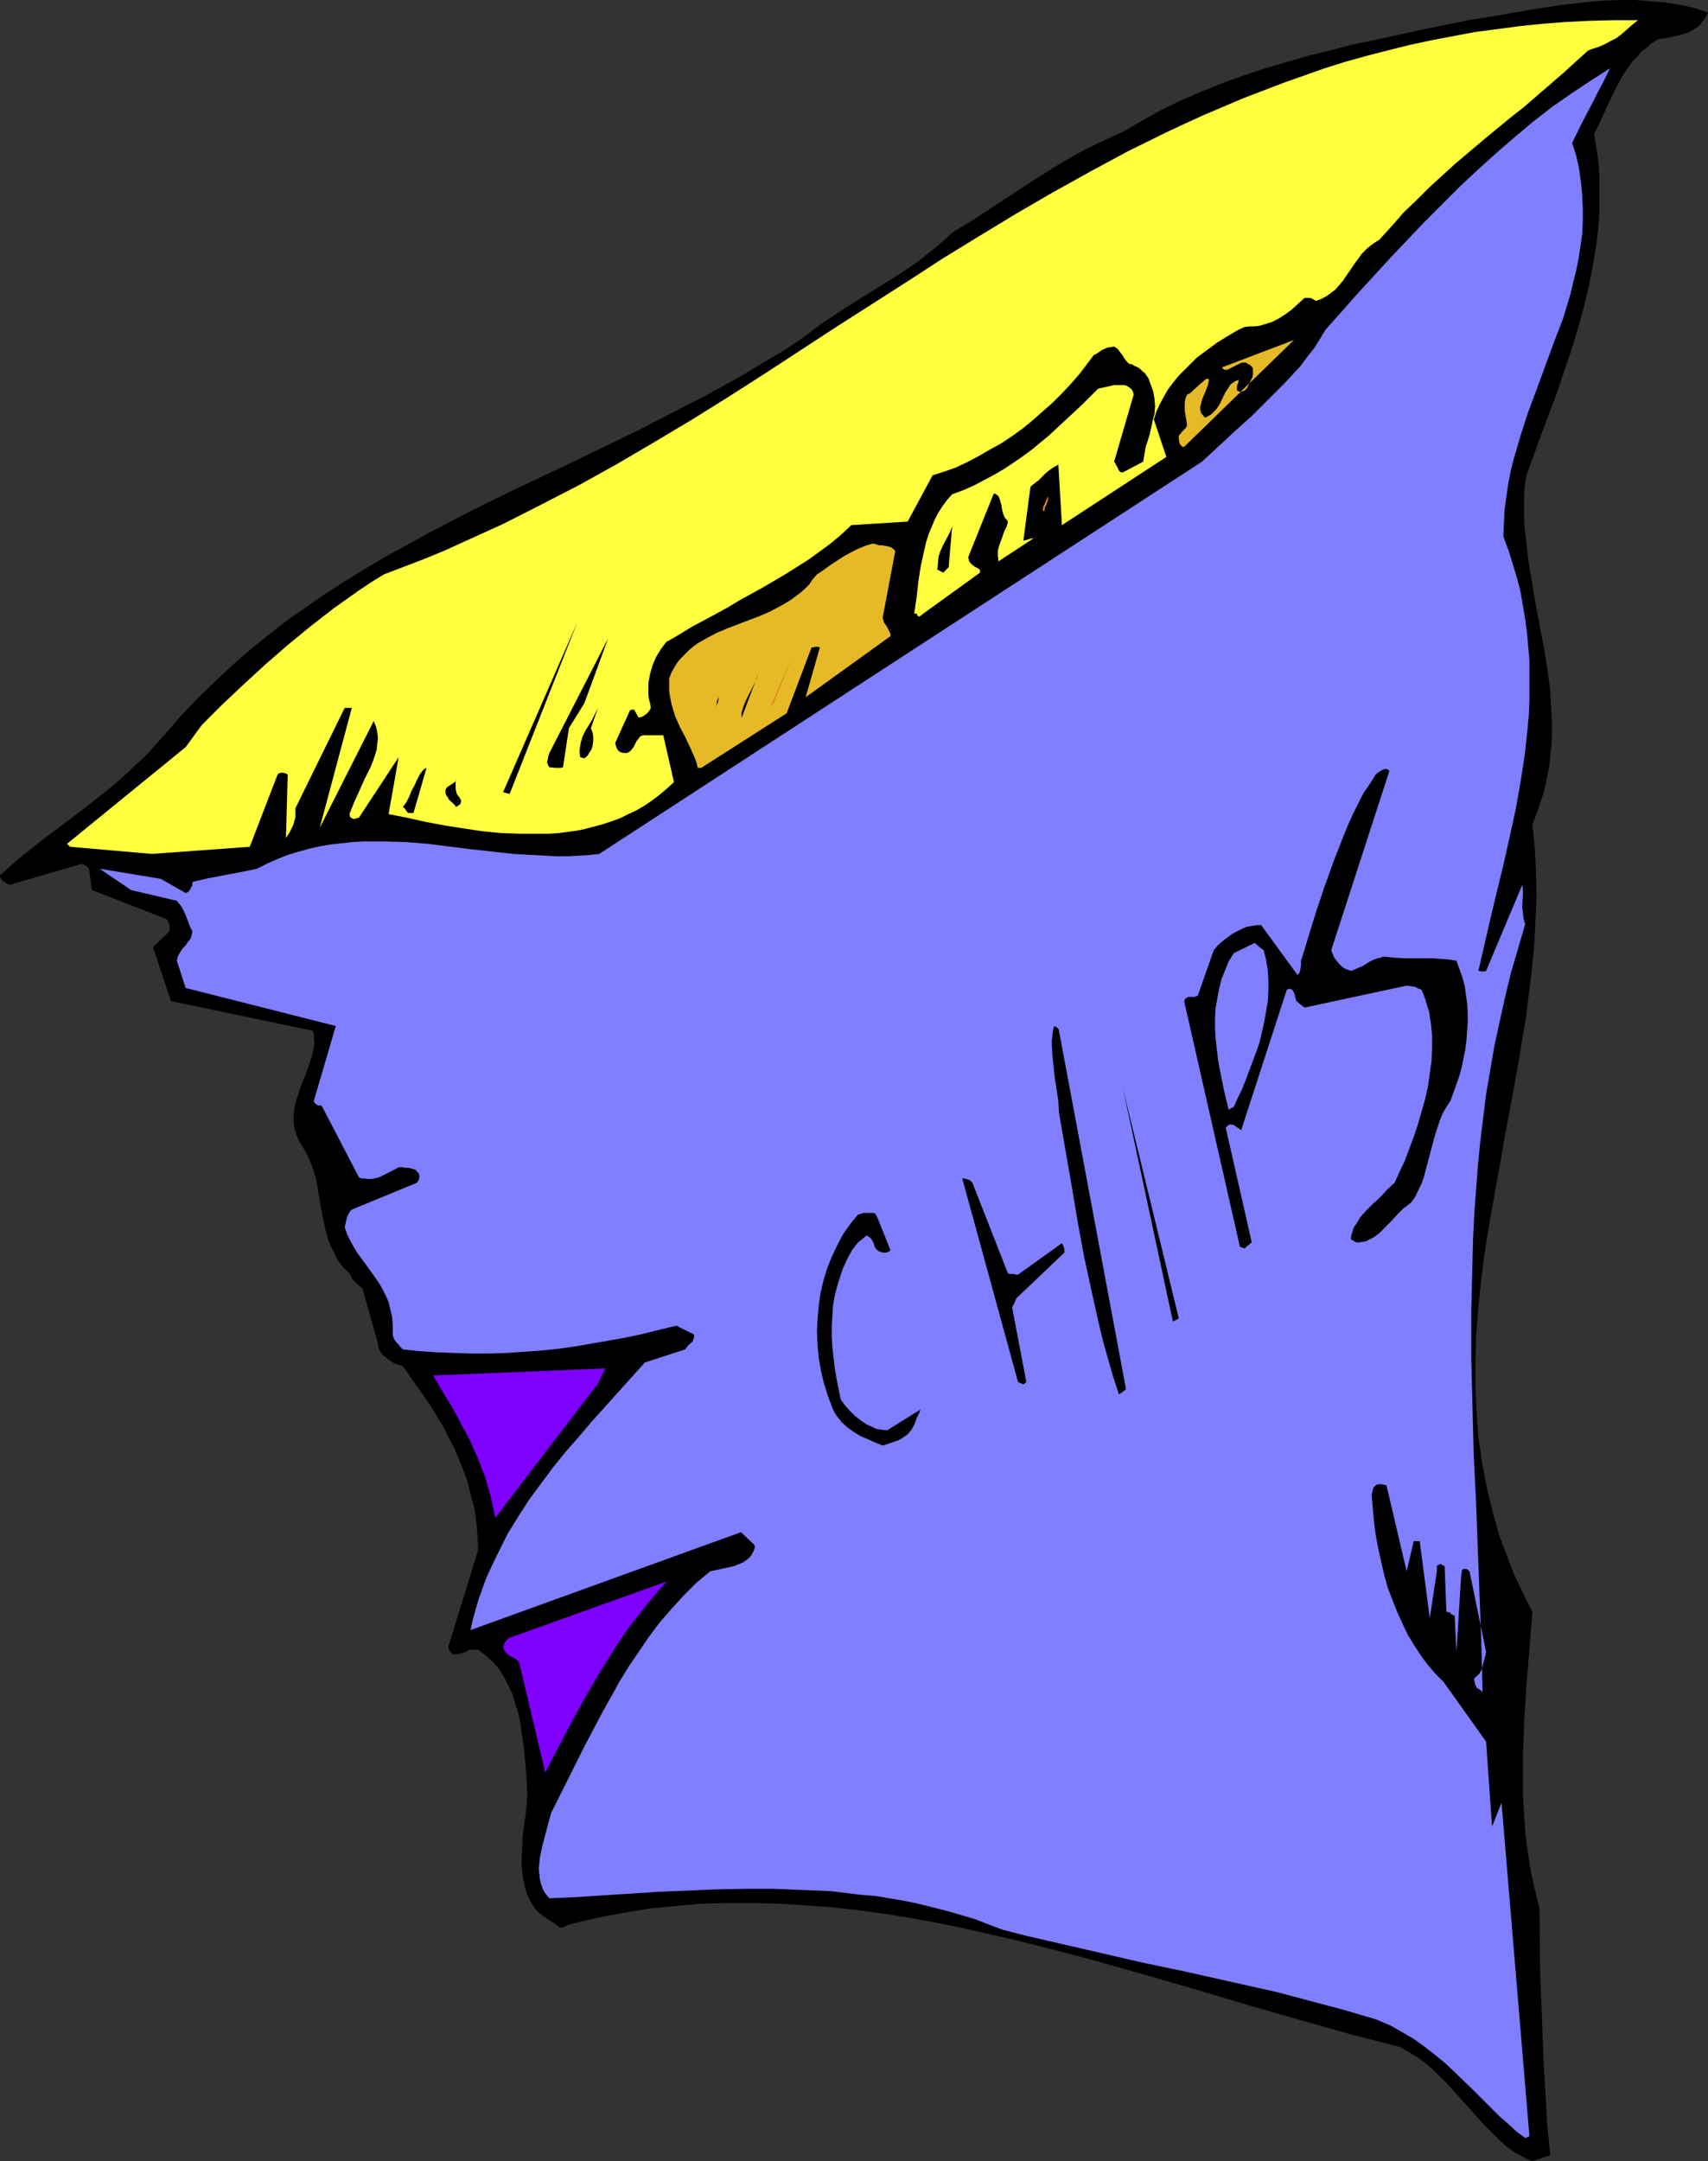 <?xml version="1.0" encoding="UTF-8" standalone="no"?>
<svg
   version="1.0"
   width="123.102mm"
   height="155.711mm"
   id="svg24"
   sodipodi:docname="Chips 1.wmf"
   xmlns:inkscape="http://www.inkscape.org/namespaces/inkscape"
   xmlns:sodipodi="http://sodipodi.sourceforge.net/DTD/sodipodi-0.dtd"
   xmlns="http://www.w3.org/2000/svg"
   xmlns:svg="http://www.w3.org/2000/svg">
  <rect width="100%" height="100%" fill="#333333" stroke="none"/>
  <sodipodi:namedview
     id="namedview24"
     pagecolor="#ffffff"
     bordercolor="#000000"
     borderopacity="0.25"
     inkscape:showpageshadow="2"
     inkscape:pageopacity="0.0"
     inkscape:pagecheckerboard="0"
     inkscape:deskcolor="#d1d1d1"
     inkscape:document-units="mm" />
  <defs
     id="defs1">
    <pattern
       id="WMFhbasepattern"
       patternUnits="userSpaceOnUse"
       width="6"
       height="6"
       x="0"
       y="0" />
  </defs>
  <path
     style="fill:#000000;fill-opacity:1;fill-rule:evenodd;stroke:none"
     d="m 417.432,588.515 4.848,-1.616 -0.808,-8.241 -0.485,-8.403 -0.485,-8.241 -0.323,-8.403 -0.323,-8.403 -0.323,-8.403 -0.162,-17.129 -1.293,-5.171 -1.131,-5.171 -0.808,-5.171 -0.646,-5.171 -0.323,-5.009 -0.323,-5.009 v -5.009 -5.171 l 0.162,-5.009 0.162,-5.009 0.646,-9.857 0.808,-10.019 0.808,-10.019 -1.778,-3.393 -1.616,-3.393 -1.616,-3.393 -1.293,-3.393 -1.293,-3.393 -1.293,-3.393 -0.97,-3.393 -0.97,-3.393 -0.808,-3.393 -0.808,-3.393 -0.646,-3.393 -0.646,-3.393 -0.97,-6.787 -0.485,-6.625 -0.323,-6.787 v -6.787 l 0.162,-6.787 0.485,-6.625 0.646,-6.787 0.808,-6.787 0.97,-6.625 1.131,-6.787 2.424,-13.412 1.131,-6.625 1.293,-6.787 2.424,-13.25 1.131,-6.787 1.131,-6.625 0.808,-6.625 0.808,-6.625 0.646,-6.625 0.323,-6.625 0.323,-6.625 -0.162,-6.625 -0.323,-6.625 -0.646,-6.464 1.293,-3.232 0.97,-2.909 0.97,-3.07 0.646,-3.07 0.646,-3.07 0.323,-2.909 0.323,-3.232 0.162,-2.909 v -3.07 l -0.162,-3.07 -0.162,-2.909 -0.162,-3.07 -0.808,-5.979 -0.97,-5.979 -2.263,-11.796 -0.97,-5.979 -0.97,-5.817 -0.646,-5.817 -0.323,-2.747 -0.162,-2.909 v -2.909 -2.909 l 0.162,-2.747 0.485,-2.909 4.04,-11.15 4.202,-11.15 1.939,-5.817 1.939,-5.656 1.778,-5.817 1.616,-5.817 1.454,-5.979 1.131,-5.817 0.97,-5.817 0.646,-5.979 0.162,-2.909 v -3.07 -2.909 -3.07 l -0.162,-3.07 -0.323,-2.909 -0.485,-3.07 -0.485,-2.909 1.939,-4.04 1.778,-3.878 1.778,-3.717 1.778,-3.393 0.97,-1.616 1.131,-1.616 0.97,-1.454 1.293,-1.293 1.293,-1.454 1.454,-1.131 1.454,-1.293 1.616,-0.97 2.263,-0.323 2.263,-0.485 2.101,-0.485 1.778,-0.646 1.616,-0.97 0.808,-0.485 0.646,-0.646 0.485,-0.646 0.646,-0.808 0.485,-0.808 0.485,-0.97 -3.879,-1.293 L 457.51,1.293 453.47,0.646 449.43,0.323 445.39,0 h -4.202 l -4.04,0.162 -4.202,0.323 -4.202,0.485 -4.202,0.485 -8.242,1.293 -8.242,1.454 -8.08,1.293 -12.605,2.585 -12.605,2.747 -6.303,1.293 -6.141,1.616 -5.979,1.454 -6.141,1.778 -5.979,1.778 -5.818,1.939 -5.818,2.101 -5.495,2.262 -5.656,2.424 -5.333,2.585 -5.171,2.909 -5.01,2.909 -3.232,1.454 -3.071,1.454 -3.071,1.454 -3.071,1.616 -5.818,3.393 -5.656,3.555 -11.151,7.272 -5.656,3.717 -5.818,3.555 -2.263,2.101 -2.263,1.939 -2.424,1.939 -2.424,1.939 -5.01,3.393 -5.171,3.232 -5.495,3.393 -5.333,3.393 -5.333,3.555 -2.586,1.939 -2.747,2.101 -5.171,3.393 -5.495,3.232 -5.333,3.232 -5.495,3.07 -5.656,3.07 -5.656,2.909 -11.313,5.817 -11.636,5.656 -11.474,5.494 -11.636,5.494 -11.474,5.656 -11.474,5.979 -5.495,3.07 -5.656,3.07 -5.495,3.232 -5.495,3.393 -5.333,3.393 -5.171,3.555 -5.333,3.717 -5.01,3.878 -5.01,4.04 -4.848,4.201 -4.687,4.363 -4.687,4.525 -4.525,4.686 -4.363,5.009 -2.586,2.909 -2.586,2.909 -2.909,2.747 -2.747,2.585 -2.909,2.585 -2.909,2.424 -5.979,4.686 -5.979,4.525 -5.818,4.363 -5.656,4.525 -2.586,2.262 L 0,238.347 l 0.162,0.808 0.323,0.323 0.162,0.323 0.485,0.323 0.485,0.323 0.485,0.323 0.646,0.162 19.393,-5.656 0.646,0.162 0.646,0.323 0.485,0.485 0.323,0.323 0.808,5.817 20.363,7.918 0.323,0.485 0.323,0.808 0.162,0.808 v 1.131 l -4.525,4.363 4.848,14.705 38.624,8.08 0.323,0.808 v 0.97 l 0.162,1.778 -0.323,1.778 -0.485,1.939 -0.646,1.939 -0.646,1.939 -1.616,4.04 -0.646,1.939 -0.646,2.101 -0.485,2.101 -0.162,1.939 v 2.101 l 0.162,0.97 0.323,1.131 0.323,0.97 0.485,1.131 0.485,0.97 0.646,0.97 1.293,2.262 0.97,2.262 0.808,2.262 0.646,2.262 0.808,4.686 0.808,4.686 0.485,2.262 0.485,2.262 0.646,2.262 0.808,2.101 0.97,1.939 0.97,1.939 1.454,1.778 0.808,0.808 0.808,0.808 0.485,0.808 0.323,0.808 0.485,0.485 0.485,0.485 0.97,0.808 0.808,0.646 v 0 l 4.202,15.028 0.162,1.131 0.485,1.131 0.646,0.808 0.97,0.808 0.97,0.808 1.131,0.646 1.131,0.485 1.293,0.323 3.717,5.333 3.717,5.333 1.778,2.909 1.778,2.909 1.454,2.909 1.616,3.07 1.293,3.07 1.293,3.232 1.131,3.232 0.808,3.555 0.97,3.393 0.485,3.717 0.323,3.555 0.162,3.878 -8.08,26.178 v 0.646 l 0.162,0.485 0.323,0.323 0.162,0.323 0.646,0.485 h 0.97 l 0.808,-0.162 0.97,-0.323 0.97,-0.323 0.646,-0.485 h 2.424 l 2.101,1.616 1.778,1.616 1.778,1.939 1.293,2.101 1.131,2.262 1.131,2.262 0.808,2.585 0.808,2.585 0.646,2.747 0.323,2.747 0.485,2.909 0.323,2.747 0.485,5.817 0.323,5.494 -0.162,1.293 v 0.97 l -0.162,1.778 -0.162,1.778 -0.162,0.808 -0.162,1.131 -0.485,3.555 -0.162,3.555 -0.162,3.717 0.162,1.778 0.162,1.778 0.323,1.616 0.323,1.616 0.485,1.616 0.646,1.454 0.808,1.454 0.808,1.293 1.131,1.131 1.293,0.97 0.808,0.485 0.646,0.485 1.131,0.646 0.808,0.646 0.808,0.646 h 0.485 0.485 l 0.97,-0.485 0.808,-0.323 0.646,-0.162 0.646,-0.162 6.949,-1.616 6.949,-1.293 6.788,-1.131 7.111,-0.646 6.949,-0.646 7.111,-0.162 h 6.949 l 7.111,0.162 7.111,0.485 6.949,0.485 7.272,0.808 7.111,0.97 7.111,1.131 7.111,1.293 7.111,1.454 7.111,1.616 7.111,1.616 7.111,1.778 14.221,3.717 14.221,4.04 14.06,4.04 14.06,4.201 14.06,4.04 13.737,3.878 6.949,1.778 6.787,1.778 2.747,1.616 2.586,1.616 2.424,1.939 2.263,2.101 2.263,2.262 2.101,2.262 4.04,4.525 4.04,4.525 2.101,2.101 2.101,2.101 2.101,1.939 2.263,1.616 2.424,1.293 1.131,0.646 z"
     id="path1" />
  <path
     style="fill:#7f7fff;fill-opacity:1;fill-rule:evenodd;stroke:none"
     d="m 416.624,581.728 -7.596,-90.814 -2.586,6.464 -1.616,-23.108 -11.636,-16.321 -2.101,-2.101 -2.101,-2.424 -1.939,-2.585 -1.778,-2.747 -1.778,-2.909 -1.454,-3.07 -1.454,-3.232 -1.293,-3.232 -1.293,-3.393 -0.97,-3.555 -0.808,-3.555 -0.808,-3.555 -0.646,-3.555 -0.485,-3.717 -0.323,-3.555 -0.323,-3.717 0.162,-0.646 0.162,-0.646 0.162,-0.646 0.646,-0.646 0.162,-0.162 h 0.162 l 0.808,-0.162 0.97,0.162 0.808,0.162 5.495,23.431 1.939,-8.241 h 1.616 l 2.747,21.007 1.939,-12.766 v -0.646 -0.646 l 0.162,-0.323 0.323,-0.162 0.323,-0.162 h 0.323 l 0.485,0.323 0.485,0.162 0.485,12.443 0.646,0.162 h 0.162 l 0.323,0.162 v 0 0.162 l 0.162,0.162 0.323,0.162 0.323,0.162 0.323,0.162 0.485,9.857 1.293,-21.007 0.162,-0.646 v -0.485 l 0.162,-0.323 0.323,-0.162 h 0.323 0.323 l 0.485,0.162 0.485,0.485 4.525,21.976 v 0 l -0.162,0.808 -0.323,1.131 -0.485,1.939 -0.323,0.97 -0.485,0.97 -0.646,0.646 -0.808,0.646 v 0.646 l 0.162,0.485 v 0.485 l 0.323,0.485 0.162,0.485 0.485,0.323 0.485,0.323 0.646,0.485 -0.323,-12.927 -0.485,-12.927 -0.97,-26.016 -0.646,-12.927 -0.323,-12.927 -0.323,-13.089 v -13.089 l 0.323,-13.089 0.162,-6.464 0.323,-6.464 0.485,-6.625 0.485,-6.464 0.646,-6.625 0.808,-6.625 0.808,-6.464 1.131,-6.625 1.131,-6.625 1.454,-6.625 1.454,-6.625 1.616,-6.625 1.939,-6.625 1.939,-6.625 -0.323,-0.808 -0.162,-0.808 -0.162,-1.454 -0.162,-1.293 v -1.131 l 0.162,-2.424 v -1.293 l -0.162,-1.454 -9.858,23.431 -0.162,0.162 h -0.485 -0.646 l -0.808,-0.162 3.394,-14.705 1.778,-7.433 1.778,-7.272 1.616,-7.272 1.616,-7.433 1.293,-7.272 1.131,-7.272 0.808,-7.433 0.323,-3.717 0.162,-3.555 v -3.717 -3.717 -3.717 l -0.323,-3.717 -0.323,-3.717 -0.485,-3.717 -0.646,-3.717 -0.646,-3.878 -0.97,-3.717 -1.131,-3.717 -1.131,-3.717 -1.454,-3.878 0.162,-3.555 0.162,-3.555 0.485,-3.555 0.485,-3.393 0.646,-3.393 0.808,-3.393 0.97,-3.232 0.97,-3.393 2.101,-6.464 2.424,-6.464 4.687,-12.766 2.424,-6.302 1.939,-6.464 0.808,-3.393 0.808,-3.232 0.646,-3.232 0.485,-3.232 0.485,-3.393 0.162,-3.393 v -3.393 l -0.162,-3.555 -0.323,-3.555 -0.485,-3.555 -0.808,-3.717 -1.131,-3.555 2.747,-5.656 1.454,-2.747 1.454,-2.747 1.293,-2.585 1.293,-2.424 1.131,-2.262 0.97,-1.939 -5.333,3.393 -5.333,3.555 -5.333,3.717 -5.171,4.04 -5.01,4.201 -4.848,4.201 -5.01,4.525 -4.848,4.525 -4.687,4.686 -4.848,4.848 -9.212,9.695 -9.05,9.857 -8.888,10.019 -1.454,2.424 -1.616,2.585 -1.939,2.424 -1.778,2.424 -2.101,2.262 -2.101,2.262 -4.525,4.525 -4.525,4.525 -4.687,4.201 -4.525,4.201 -4.363,4.04 -164.193,106.812 -2.909,0.323 -2.909,0.162 -2.909,0.162 h -2.909 l -5.818,-0.323 -5.979,-0.323 -11.636,-1.293 -11.636,-1.454 -5.979,-0.485 -5.818,-0.162 h -5.818 l -2.909,0.162 -2.909,0.323 -2.909,0.323 -2.909,0.485 -2.909,0.646 -2.909,0.808 -2.747,0.808 -2.909,1.131 -2.909,1.293 -2.909,1.454 -4.687,0.97 -4.363,0.808 -4.202,0.808 -2.101,0.485 -2.101,0.485 -0.162,0.646 v 0.485 l -0.323,0.323 -0.162,0.485 -0.323,0.485 -0.323,0.323 -0.646,0.323 -6.788,-3.878 -16.646,-2.747 8.565,5.817 12.444,2.909 0.646,0.808 0.646,0.808 0.485,0.97 0.485,0.97 0.808,2.101 0.485,1.293 0.646,1.293 v 0.485 l -0.162,0.646 -0.323,0.97 -0.646,0.808 -0.646,0.97 -0.808,0.808 -0.646,0.97 -0.646,1.131 -0.162,0.646 -0.162,0.646 2.424,7.433 40.887,10.342 -5.979,20.36 v 0.323 l 0.162,0.162 0.485,0.485 0.646,0.323 h 0.808 l 10.181,19.553 0.646,0.323 h 0.808 l 1.293,0.162 1.454,-0.162 1.293,-0.323 1.293,-0.646 1.293,-0.646 1.293,-0.646 1.454,-0.808 h 0.97 l 0.808,0.162 h 0.808 l 0.808,0.162 0.485,0.162 0.646,0.162 0.323,0.323 0.162,0.323 0.323,0.162 0.323,0.808 v 0.323 l -0.162,0.808 -0.485,0.808 -17.615,7.272 -0.485,0.323 -0.323,0.485 -0.323,0.646 -0.323,0.646 -0.323,1.293 -0.162,0.808 -0.162,0.646 0.646,1.939 0.808,1.616 0.97,1.778 0.97,1.616 2.263,3.07 2.424,3.393 1.131,1.616 0.97,1.616 0.97,1.939 0.808,1.778 0.485,2.101 0.485,2.101 0.162,2.262 v 2.424 l 0.162,0.646 0.162,0.485 0.485,0.808 0.808,0.808 0.485,0.646 0.646,0.646 4.687,0.485 4.687,0.323 4.687,0.162 4.687,0.162 h 4.687 l 4.848,-0.162 4.687,-0.323 4.525,-0.323 4.848,-0.485 4.525,-0.646 4.687,-0.808 4.687,-0.808 4.525,-0.808 4.525,-0.97 4.525,-1.131 4.687,-1.131 4.848,2.424 v 0.646 l -0.162,0.485 -0.162,0.485 -0.162,0.323 -0.485,0.485 -0.485,0.323 -0.485,0.646 -0.485,0.646 -10.989,3.555 -7.272,8.08 -7.272,8.08 -3.555,4.201 -3.555,4.04 -3.394,4.201 -3.232,4.363 -3.232,4.363 -2.909,4.525 -2.909,4.686 -2.424,4.848 -2.424,5.009 -1.131,2.585 -1.939,5.333 -0.808,2.747 -0.808,2.909 -0.646,2.909 73.693,-26.663 3.717,3.555 v 0.808 l -0.323,0.808 -0.485,0.97 -0.646,0.808 -0.808,0.646 -0.97,0.646 -1.131,0.485 -1.131,0.485 -6.626,1.454 -3.717,3.07 -3.555,3.555 -3.232,3.555 -3.232,3.717 -2.909,3.878 -2.747,4.04 -2.747,4.04 -2.586,4.201 -2.424,4.363 -2.424,4.363 -4.687,8.888 -9.05,18.098 -0.808,2.909 -0.808,3.07 -0.808,3.07 -0.646,3.07 -0.162,1.616 -0.162,1.454 0.162,1.454 0.162,1.454 0.323,1.293 0.485,1.454 0.808,1.293 0.97,1.131 7.272,-0.323 7.434,-0.485 7.596,-0.485 7.596,-0.485 7.757,-0.323 7.757,-0.323 7.757,-0.162 h 7.919 l 7.919,0.323 7.757,0.323 7.919,0.97 4.04,0.323 3.879,0.646 3.879,0.646 3.879,0.808 3.879,0.97 3.879,0.97 3.879,1.131 3.879,1.131 3.717,1.454 3.879,1.454 6.303,1.616 6.303,1.454 12.605,2.909 12.605,2.909 12.282,2.585 12.282,2.747 12.282,2.747 12.121,3.232 6.141,1.616 5.979,1.778 1.778,0.485 1.778,0.646 3.394,1.454 3.071,1.778 3.071,1.778 2.909,2.101 2.909,2.262 2.747,2.262 2.586,2.424 5.01,4.848 4.848,4.848 2.263,2.262 2.424,2.101 2.263,2.101 2.424,1.778 z"
     id="path2" />
  <path
     style="fill:#7f00ff;fill-opacity:1;fill-rule:evenodd;stroke:none"
     d="m 148.517,482.673 3.555,-6.787 3.555,-6.787 3.717,-6.787 3.879,-6.625 4.04,-6.464 2.101,-3.232 2.263,-3.232 2.424,-3.07 2.424,-3.07 2.586,-3.07 2.586,-2.909 -42.826,15.351 -0.162,0.162 h -0.162 l -0.485,0.485 -0.485,0.646 -0.485,0.97 0.162,0.808 0.323,0.646 0.485,0.485 0.485,0.485 1.454,0.808 0.808,0.485 0.646,0.646 z"
     id="path3" />
  <path
     style="fill:#000000;fill-opacity:1;fill-rule:evenodd;stroke:none"
     d="m 387.211,416.582 v -2.585 z"
     id="path4" />
  <path
     style="fill:#7f00ff;fill-opacity:1;fill-rule:evenodd;stroke:none"
     d="m 135.265,412.865 26.827,-35.065 0.323,-0.323 0.323,-0.485 0.646,-1.293 0.646,-1.454 0.485,-0.808 0.323,-0.808 -46.866,1.939 2.586,4.363 2.586,4.201 2.424,4.525 2.424,4.525 0.97,2.262 1.131,2.424 0.97,2.585 0.97,2.424 0.808,2.747 0.808,2.747 0.646,3.07 0.646,2.909 z"
     id="path5" />
  <path
     style="fill:#000000;fill-opacity:1;fill-rule:evenodd;stroke:none"
     d="m 240.472,393.636 2.909,-0.97 1.454,-0.485 1.293,-0.808 1.131,-0.808 0.97,-1.131 0.485,-0.808 0.323,-0.646 0.323,-0.808 0.323,-0.97 0.485,-0.97 0.323,-0.646 0.162,-0.646 0.162,-0.162 v 0 l -9.05,5.656 h -0.97 l -0.97,-0.162 -1.131,-0.162 -0.97,-0.485 -1.778,-0.808 -1.616,-1.131 -1.454,-1.131 -1.454,-1.454 -1.293,-1.454 -1.131,-1.616 -1.131,-5.656 -0.485,-2.909 -0.323,-2.909 -0.323,-2.747 -0.162,-2.909 v -2.747 l 0.162,-2.747 0.162,-2.747 0.485,-2.747 0.646,-2.585 0.808,-2.585 0.808,-2.424 1.131,-2.424 1.293,-2.424 1.616,-2.101 1.616,-1.293 0.323,-0.323 0.162,-0.162 h 0.162 l 0.162,-0.162 0.485,0.323 0.485,0.323 0.485,0.646 0.485,0.97 0.162,0.646 0.323,0.646 0.162,0.162 0.323,0.323 0.485,0.323 0.485,0.162 0.646,0.162 h 0.646 l 0.646,-0.162 0.646,-0.485 v 0 l -3.555,-8.888 -0.323,-0.646 -0.323,-0.485 -0.646,-0.162 h -0.808 -0.808 -0.808 l -1.616,0.485 -2.101,2.585 -1.939,2.747 -1.616,3.07 -1.454,3.07 -1.293,3.232 -0.97,3.232 -0.808,3.393 -0.485,3.555 -0.323,3.555 -0.162,3.393 0.162,3.555 0.323,3.555 0.646,3.717 0.808,3.393 1.131,3.555 1.293,3.393 0.485,0.97 0.646,0.97 0.646,0.808 0.646,0.808 1.616,1.454 1.616,1.131 1.778,1.131 1.939,0.808 2.101,0.97 z"
     id="path6" />
  <path
     style="fill:#000000;fill-opacity:1;fill-rule:evenodd;stroke:none"
     d="m 305.761,379.093 0.97,-0.808 -18.262,-97.601 v -0.162 l -0.162,-0.323 -0.485,-0.485 -0.646,-0.323 -0.323,1.131 -0.162,1.454 -0.162,1.293 v 1.293 l 0.162,2.909 0.323,3.07 0.323,3.07 0.485,3.07 0.485,3.232 0.162,3.07 3.394,19.553 1.616,9.695 1.778,9.695 2.101,9.695 2.101,9.372 1.131,4.686 1.293,4.525 1.293,4.525 1.454,4.363 v 0.323 l 0.162,0.162 v 0.162 l 0.162,-0.162 0.323,-0.162 z"
     id="path7" />
  <path
     style="fill:#000000;fill-opacity:1;fill-rule:evenodd;stroke:none"
     d="m 278.773,376.992 0.808,-0.646 -3.879,-20.36 v 0 l 0.162,-0.323 0.323,-0.485 0.323,-0.808 0.323,-0.808 13.09,-12.443 v -0.485 -0.485 l -0.162,-0.646 -0.485,-0.97 -11.959,8.564 h -0.485 l -0.646,-0.162 h -0.808 l -0.808,-0.162 -9.696,-24.723 -0.485,-0.485 -0.485,-0.323 -0.646,-0.162 -0.485,-0.162 h -0.646 l 15.191,55.426 z"
     id="path8" />
  <path
     style="fill:#000000;fill-opacity:1;fill-rule:evenodd;stroke:none"
     d="m 321.114,359.055 -15.191,-62.536 13.575,63.344 z"
     id="path9" />
  <path
     style="fill:#000000;fill-opacity:1;fill-rule:evenodd;stroke:none"
     d="m 339.052,339.988 0.485,-0.485 0.162,-0.162 0.162,-0.162 v 0 l 0.323,-0.162 0.162,-0.162 0.323,-0.323 0.323,-0.162 -7.111,-31.349 0.323,-0.162 0.162,-0.323 0.646,-0.323 h 0.485 l 0.646,0.162 0.646,0.485 0.485,0.323 0.485,0.323 0.323,0.323 12.444,-38.297 0.323,-0.162 0.323,-0.162 0.485,0.162 0.485,0.323 0.162,0.323 0.323,0.646 0.162,0.646 0.323,1.293 0.485,0.323 0.485,0.485 1.293,0.97 27.796,-5.979 1.131,0.162 1.131,0.162 0.97,0.485 0.485,0.162 0.323,0.162 0.646,1.454 0.485,1.454 0.485,1.616 0.485,1.454 0.485,3.232 0.323,3.393 v 3.232 l -0.162,3.555 -0.485,3.393 -0.485,3.555 -0.808,3.555 -0.97,3.393 -0.97,3.393 -1.131,3.393 -1.293,3.393 -1.131,3.07 -1.454,3.07 -1.293,2.909 -2.101,1.939 -1.939,2.101 -1.939,1.778 -1.778,1.778 -1.616,1.778 -1.131,1.939 -0.646,0.808 -0.323,1.131 -0.323,0.97 -0.162,0.97 v 0.162 l 0.162,0.162 0.323,0.162 0.485,0.323 0.646,0.323 1.293,-0.162 1.131,-0.162 0.97,-0.485 0.97,-0.485 0.97,-0.646 0.808,-0.646 1.616,-1.616 1.616,-1.616 1.616,-1.778 1.778,-1.778 1.131,-0.808 0.97,-0.808 1.131,-1.616 0.808,-1.778 0.808,-1.616 0.646,-1.778 0.97,-3.717 1.939,-7.272 1.131,-3.555 0.646,-1.778 0.646,-1.454 0.97,-1.616 0.97,-1.454 0.808,-2.262 0.808,-2.262 0.808,-2.262 0.646,-2.424 0.485,-2.424 0.485,-2.424 0.323,-2.585 0.162,-2.424 0.162,-2.424 v -2.585 l -0.162,-2.424 -0.323,-2.262 -0.323,-2.424 -0.646,-2.424 -0.808,-2.262 -0.808,-2.262 -2.101,-0.323 -2.101,-0.162 -2.263,-0.162 h -7.596 l -2.747,-0.162 -3.071,-0.323 -0.808,0.323 -0.808,0.162 -1.293,0.485 -0.97,0.485 -1.778,1.131 -0.808,0.323 -1.131,0.485 -0.646,0.323 -0.646,0.162 -0.97,-0.323 -0.808,-0.323 -0.808,-0.646 -0.646,-0.646 -0.646,-0.808 -0.646,-0.808 -0.485,-1.131 -0.323,-0.97 15.838,-48.801 v 0.162 l -0.323,-0.485 -0.485,-0.162 h -0.485 l -0.485,0.162 -1.131,0.646 -0.808,0.646 -1.616,2.585 -1.778,2.585 -1.454,2.909 -1.454,2.909 -1.454,3.232 -1.293,3.232 -2.586,6.625 -2.424,6.787 -2.263,6.787 -2.101,6.787 -0.97,3.232 -0.97,3.07 v 1.131 l -0.162,1.131 -0.162,0.808 -0.323,0.485 -0.323,0.323 -10.02,-13.735 v 0.162 h -0.97 l -0.97,0.162 -1.939,0.323 -1.778,0.808 -1.616,0.808 -1.616,1.131 -1.293,0.97 -1.454,1.293 -1.131,1.293 -4.363,12.443 -0.485,0.162 -0.323,0.162 h -1.131 -0.646 l -0.323,0.162 -0.485,0.323 -0.323,0.646 15.191,66.899 z"
     id="path10" />
  <path
     style="fill:#7f7fff;fill-opacity:1;fill-rule:evenodd;stroke:none"
     d="m 336.143,301.367 0.97,-2.262 1.131,-2.262 0.97,-2.424 0.97,-2.585 0.97,-2.585 0.97,-2.585 0.97,-2.747 0.646,-2.747 0.646,-2.909 0.485,-2.747 0.485,-2.909 0.162,-2.747 v -2.909 l -0.162,-2.747 -0.485,-2.909 -0.646,-2.585 -0.485,-0.323 -0.646,-0.485 -1.293,-1.131 -5.656,2.747 -1.454,2.262 -0.97,2.424 -0.97,2.424 -0.646,2.585 -0.485,2.585 -0.485,2.747 -0.162,2.747 v 2.747 l 0.162,2.747 0.323,2.909 0.323,2.747 0.485,2.747 1.131,5.656 1.293,5.333 z"
     id="path11" />
  <path
     style="fill:#ffff3f;fill-opacity:1;fill-rule:evenodd;stroke:none"
     d="m 41.371,232.53 26.665,-1.939 7.596,-19.714 0.162,-0.162 0.323,-0.162 0.646,-0.162 0.808,0.162 0.808,0.323 -0.485,17.29 0.97,-1.454 0.485,-0.97 0.485,-0.97 0.323,-1.131 0.323,-1.131 v -1.131 -1.293 l 13.413,-27.309 h 1.939 l -8.727,32.641 14.706,-29.086 0.646,1.616 0.323,1.454 0.162,1.616 -0.162,1.454 -0.162,1.616 -0.485,1.616 -0.485,1.454 -0.646,1.616 -1.616,3.232 -1.454,3.232 -1.454,3.232 -0.646,1.616 -0.646,1.616 0.162,0.485 v 0.323 l 0.323,0.162 0.485,0.323 h 0.485 l 0.485,-0.162 0.646,-0.162 10.828,-16.482 -2.747,15.513 5.01,0.97 5.01,1.131 5.171,0.97 5.171,0.808 5.333,0.808 5.171,0.485 5.171,0.162 h 5.01 2.586 l 2.586,-0.162 2.424,-0.323 2.424,-0.323 2.424,-0.485 2.424,-0.646 2.424,-0.646 2.424,-0.808 2.263,-0.808 2.263,-1.131 2.101,-0.97 2.263,-1.293 2.101,-1.454 1.939,-1.454 2.101,-1.778 1.939,-1.778 -2.909,-12.766 h -5.01 -0.485 l -0.485,0.162 -0.485,0.323 -0.162,0.323 -0.646,0.808 -0.808,1.616 -0.646,0.808 -0.323,0.323 -0.485,0.323 -0.485,0.162 h -0.646 l -0.808,-0.162 -0.323,-0.162 -0.485,-0.323 -0.162,-0.323 -0.323,-0.485 -0.162,-0.646 -0.162,-0.646 4.04,-8.888 0.485,-0.162 h 0.323 0.323 l 0.162,0.323 0.485,0.808 0.485,0.97 h 0.485 l 0.485,-0.162 0.323,-0.162 0.485,-0.323 0.485,-0.323 0.323,-0.323 0.485,-0.646 0.323,-0.646 -0.162,-1.131 -0.323,-1.131 -0.162,-1.131 v -1.131 -2.424 l 0.485,-2.424 0.646,-2.262 0.97,-2.262 1.293,-2.101 1.454,-1.939 3.394,-1.939 3.394,-2.101 6.626,-3.555 3.232,-1.778 3.232,-1.939 6.464,-3.555 6.303,-3.717 3.071,-1.939 3.071,-1.939 2.909,-2.101 3.071,-2.262 2.909,-2.424 2.747,-2.585 15.353,-0.97 6.788,-12.604 3.071,-0.97 3.232,-1.131 3.071,-1.454 3.071,-1.616 3.071,-1.778 3.232,-1.778 2.909,-1.939 2.909,-2.101 2.747,-2.262 2.747,-2.424 2.747,-2.424 2.424,-2.424 2.424,-2.585 2.263,-2.585 2.101,-2.747 1.939,-2.585 0.485,-0.162 0.485,-0.323 0.485,-0.323 0.646,-0.485 0.808,-0.323 0.646,-0.323 0.97,-0.162 0.97,-0.162 0.485,0.323 0.485,0.323 0.485,0.646 0.485,0.646 0.485,0.646 0.485,0.808 0.485,0.646 0.646,0.646 0.808,0.162 0.808,0.485 0.808,0.323 0.646,0.485 0.646,0.646 0.646,0.485 0.97,1.454 0.646,1.778 0.646,1.778 0.323,1.939 0.162,2.101 -0.162,2.101 -0.485,1.778 -0.808,3.717 -1.131,3.555 -0.323,1.939 -0.323,1.939 -5.495,2.909 h -0.485 l -0.323,-0.162 -0.323,-0.323 -0.162,-0.323 -0.162,-0.485 -0.323,-0.485 -0.323,-0.646 -0.323,-0.485 5.333,-18.26 -0.162,-0.646 -0.323,-0.646 -0.485,-0.485 -0.485,-0.323 -0.485,-0.323 -0.646,-0.162 h -1.293 -1.454 l -1.454,0.323 -1.454,0.323 -1.454,0.323 -4.363,4.363 -4.525,4.201 -4.525,4.201 -4.687,3.878 -2.424,1.778 -2.586,1.778 -2.424,1.616 -2.747,1.616 -2.747,1.454 -2.747,1.454 -2.909,1.293 -3.071,1.131 -1.454,1.616 -1.293,1.778 -1.131,1.778 -0.97,1.939 -0.808,1.939 -0.808,1.939 -0.646,2.101 -0.485,2.101 -0.97,4.363 -0.646,4.201 -0.485,4.363 -0.646,4.363 h 0.485 l 0.323,0.162 v 0.323 l 0.162,0.162 v 0 l 0.323,0.162 0.323,-0.162 0.323,-0.162 0.323,-0.323 15.676,-11.311 v -0.485 -0.162 l -0.485,-0.485 -0.97,-0.485 -0.646,-0.485 -0.485,-0.485 -0.485,-0.646 v -0.323 l -0.162,-0.646 6.949,-17.29 h 0.485 l 0.323,0.323 0.323,0.162 0.323,0.485 0.323,0.97 0.323,1.131 0.162,1.131 0.323,1.293 0.485,1.131 0.485,0.485 0.323,0.485 -0.323,1.293 -0.646,1.293 -0.97,2.747 -0.485,1.293 -0.323,1.293 v 1.454 l 0.162,1.454 10.343,-6.787 -0.808,0.485 -0.97,0.162 -0.97,0.323 -0.808,0.162 1.939,-14.705 0.808,-0.646 0.808,-0.646 0.485,-0.323 0.323,-0.323 0.808,-0.808 0.808,-0.808 0.97,-0.808 1.131,-0.808 1.454,-0.808 0.97,16.482 28.443,-18.583 -3.394,-10.18 0.646,-2.101 0.97,-2.101 1.131,-2.101 1.131,-1.939 1.454,-1.939 1.454,-1.778 1.616,-1.616 1.616,-1.616 1.616,-1.616 1.939,-1.454 1.778,-1.293 1.939,-1.454 3.717,-2.262 1.939,-1.131 1.778,-0.808 1.454,-0.162 h 1.293 l 1.293,-0.162 1.131,-0.323 2.101,-0.646 1.939,-0.97 1.778,-1.131 1.778,-1.293 1.778,-1.616 1.778,-1.616 h 0.808 0.808 l 0.646,0.323 0.808,0.485 1.454,-0.485 1.454,-0.808 1.131,-0.808 1.293,-0.97 0.97,-1.131 0.97,-1.131 1.778,-2.585 1.778,-2.585 1.778,-2.424 1.131,-1.131 1.131,-0.97 1.131,-0.808 1.293,-0.808 3.394,-3.717 3.232,-3.717 3.555,-3.393 3.394,-3.393 3.717,-3.393 3.555,-3.232 7.272,-6.14 7.434,-6.14 3.717,-2.909 3.555,-3.07 7.111,-6.14 3.555,-3.232 3.394,-3.07 1.293,-0.485 1.131,-0.323 1.939,-0.808 1.778,-0.97 1.616,-0.808 1.454,-1.131 1.293,-1.131 1.454,-1.293 1.616,-1.293 h -6.464 l -6.626,0.162 -6.464,0.323 -6.303,0.485 -6.303,0.646 -6.141,0.808 -6.141,0.808 -5.979,1.131 -5.979,1.131 -5.979,1.293 -5.818,1.454 -5.656,1.454 -5.818,1.616 -5.656,1.778 -5.495,1.939 -5.495,1.939 -5.495,2.101 -5.495,2.101 -5.333,2.262 -5.333,2.262 -5.333,2.424 -5.171,2.424 -10.504,5.171 -10.181,5.494 -10.181,5.656 -10.02,5.817 -9.858,5.979 -10.02,6.14 -9.696,6.302 -19.716,12.604 -19.554,12.766 -9.858,6.302 -9.858,6.14 -10.02,5.979 -10.181,5.979 -10.181,5.656 -10.343,5.333 -10.504,5.333 -5.333,2.424 -5.333,2.424 -5.333,2.424 -5.495,2.262 -5.495,2.101 -5.495,2.101 -3.394,2.101 -3.394,2.262 -6.626,4.686 -6.464,5.009 -6.303,5.171 -6.141,5.332 -5.979,5.494 -5.818,5.494 -5.495,5.494 -4.363,5.979 -32.321,26.339 0.808,0.808 z"
     id="path12" />
  <path
     style="fill:#000000;fill-opacity:1;fill-rule:evenodd;stroke:none"
     d="m 111.186,221.38 h 1.454 l 3.555,-12.281 -0.646,0.323 -0.485,0.485 -0.808,1.131 -0.646,1.293 -0.646,1.454 -0.808,1.454 -0.646,1.616 -0.808,1.616 -0.97,1.293 0.485,0.323 0.646,0.97 z"
     id="path13" />
  <path
     style="fill:#000000;fill-opacity:1;fill-rule:evenodd;stroke:none"
     d="m 125.407,218.956 0.162,-0.646 v -0.485 l -0.323,-0.485 -0.162,-0.323 -0.323,-0.323 -0.323,-0.485 -0.162,-0.646 -0.162,-0.646 v -0.485 -0.646 -0.808 l 0.162,-0.808 v 0.323 l -0.162,0.323 -0.97,0.646 -0.97,0.646 -0.485,0.323 -0.323,0.646 v 0.808 l 0.162,0.646 0.485,0.646 0.323,0.646 1.131,0.97 0.808,0.97 z"
     id="path14" />
  <path
     style="fill:#000000;fill-opacity:1;fill-rule:evenodd;stroke:none"
     d="m 138.821,216.209 18.423,-46.7 -20.201,46.215 z"
     id="path15" />
  <path
     style="fill:#000000;fill-opacity:1;fill-rule:evenodd;stroke:none"
     d="m 151.264,209.099 h 0.808 0.646 l 0.646,-0.162 1.616,-10.665 4.202,-6.787 6.464,-17.613 -15.999,31.187 -0.162,0.485 -0.162,0.485 -0.162,0.97 -0.162,0.485 0.162,0.485 0.162,0.485 0.323,0.485 z"
     id="path16" />
  <path
     style="fill:#e5ba26;fill-opacity:1;fill-rule:evenodd;stroke:none"
     d="m 191.02,209.099 23.271,-14.866 6.788,-17.937 h 0.485 l 0.485,-0.162 h 0.646 l 0.646,0.162 -3.879,13.574 23.11,-16.644 v 0.162 -0.808 l -0.323,-0.646 -0.646,-1.293 -0.808,-1.131 -0.162,-0.646 -0.162,-0.646 v -0.162 l 3.394,-17.937 v 0 l -0.323,-0.485 -0.646,-0.485 -0.808,-0.323 -0.808,-0.162 -0.97,-0.162 h -0.808 l -0.97,-0.323 -0.808,-0.162 -2.101,0.646 -1.939,0.808 -1.939,0.97 -1.778,0.97 -3.717,2.424 -1.778,1.293 -0.97,0.646 -0.97,0.646 -1.131,1.293 -0.97,1.454 -1.131,1.131 -1.293,1.131 -1.293,0.97 -1.293,0.97 -2.747,1.616 -2.747,1.454 -2.909,1.293 -5.979,2.262 -2.909,1.131 -2.747,1.131 -2.747,1.454 -2.586,1.454 -1.293,0.97 -1.131,0.97 -0.97,0.97 -1.131,1.131 -0.97,1.131 -0.808,1.293 -0.808,1.454 -0.646,1.616 v 1.939 1.778 l 0.323,1.778 0.323,1.616 0.485,1.616 0.485,1.616 1.293,2.909 1.454,2.747 1.293,2.747 1.293,2.909 0.485,1.293 0.323,1.454 z"
     id="path17" />
  <path
     style="fill:#000000;fill-opacity:1;fill-rule:evenodd;stroke:none"
     d="m 159.183,206.513 0.808,-0.646 0.485,-0.808 0.646,-0.97 0.323,-1.131 0.162,-1.131 v -1.131 l -0.162,-1.131 -0.485,-1.293 1.939,-5.494 -0.808,1.616 -0.808,1.616 -1.778,2.909 -0.808,1.616 -0.485,1.616 -0.162,0.97 -0.162,0.97 v 0.97 l 0.162,1.131 z"
     id="path18" />
  <path
     style="fill:#000000;fill-opacity:1;fill-rule:evenodd;stroke:none"
     d="m 202.009,195.525 4.687,-12.443 -0.485,1.454 -0.646,1.454 -1.616,3.232 -0.808,1.616 -0.646,1.616 -0.485,1.616 v 0.808 z"
     id="path19" />
  <path
     style="fill:#000000;fill-opacity:1;fill-rule:evenodd;stroke:none"
     d="m 194.898,192.778 v -0.162 l 0.162,-0.162 0.162,-0.808 0.162,-0.97 0.485,-0.808 -0.162,0.646 -0.162,0.808 -0.323,0.646 z"
     id="path20" />
  <path
     style="fill:#e58426;fill-opacity:1;fill-rule:evenodd;stroke:none"
     d="m 210.736,191.485 5.495,-13.574 -6.464,14.705 z"
     id="path21" />
  <path
     style="fill:#000000;fill-opacity:1;fill-rule:evenodd;stroke:none"
     d="m 256.956,155.935 0.323,-0.323 0.162,-0.162 0.162,-0.162 v 0 l 0.162,-0.162 0.162,-0.162 0.485,-0.485 0.97,-11.15 -0.485,1.293 -0.646,1.293 -1.454,2.747 -0.646,1.454 -0.485,1.454 -0.162,1.778 -0.162,1.778 z"
     id="path22" />
  <path
     style="fill:#e58226;fill-opacity:1;fill-rule:evenodd;stroke:none"
     d="m 284.429,139.292 0.162,-0.485 V 138.322 l 0.485,-0.97 0.323,-0.97 0.162,-0.485 v -0.808 0.162 l -0.162,0.162 -0.162,0.323 -0.323,0.646 -0.323,0.808 -0.323,0.646 -0.162,0.646 v 0.646 h 0.162 z"
     id="path23" />
  <path
     style="fill:#e5ba26;fill-opacity:1;fill-rule:evenodd;stroke:none"
     d="m 322.568,121.678 29.897,-29.086 -19.554,7.433 0.323,0.485 0.323,0.162 h 0.485 0.323 l 0.97,-0.485 0.97,-0.485 0.97,-0.485 0.97,-0.485 h 0.646 0.485 l 0.485,0.323 0.646,0.323 0.323,0.323 0.323,0.323 0.162,0.485 v 0.485 0.97 l -0.162,0.808 -0.485,0.97 -0.485,0.97 -0.485,0.97 -0.646,0.646 -0.323,0.162 -0.646,0.162 h -0.485 l -0.323,-0.162 -0.323,-0.162 v -0.485 -0.808 l 0.323,-0.808 0.162,-0.808 -0.808,0.323 -0.808,0.485 -0.646,0.485 -0.485,0.808 -0.97,1.454 -1.454,3.07 -0.97,1.454 -0.646,0.646 -0.646,0.646 -0.808,0.485 -0.97,0.485 -0.485,-0.646 -0.485,-0.485 -0.162,-0.485 -0.162,-0.646 v -0.646 l 0.162,-0.646 0.323,-1.293 1.131,-2.747 0.485,-1.293 0.323,-1.454 -0.162,-0.162 -0.323,-0.162 -0.323,0.162 -0.323,0.162 -0.485,0.485 -0.808,0.646 -1.778,1.616 -0.808,0.808 -0.97,0.485 -0.485,1.131 -0.162,1.131 v 1.131 0.97 l 0.323,1.939 0.162,0.97 0.162,1.131 -0.162,0.323 -0.162,0.323 -0.485,0.485 -0.323,0.323 -0.323,0.323 -0.323,0.485 -0.485,0.485 v 0.808 l 0.162,1.131 0.162,0.485 0.323,0.323 0.323,0.323 z"
     id="path24" />
</svg>
